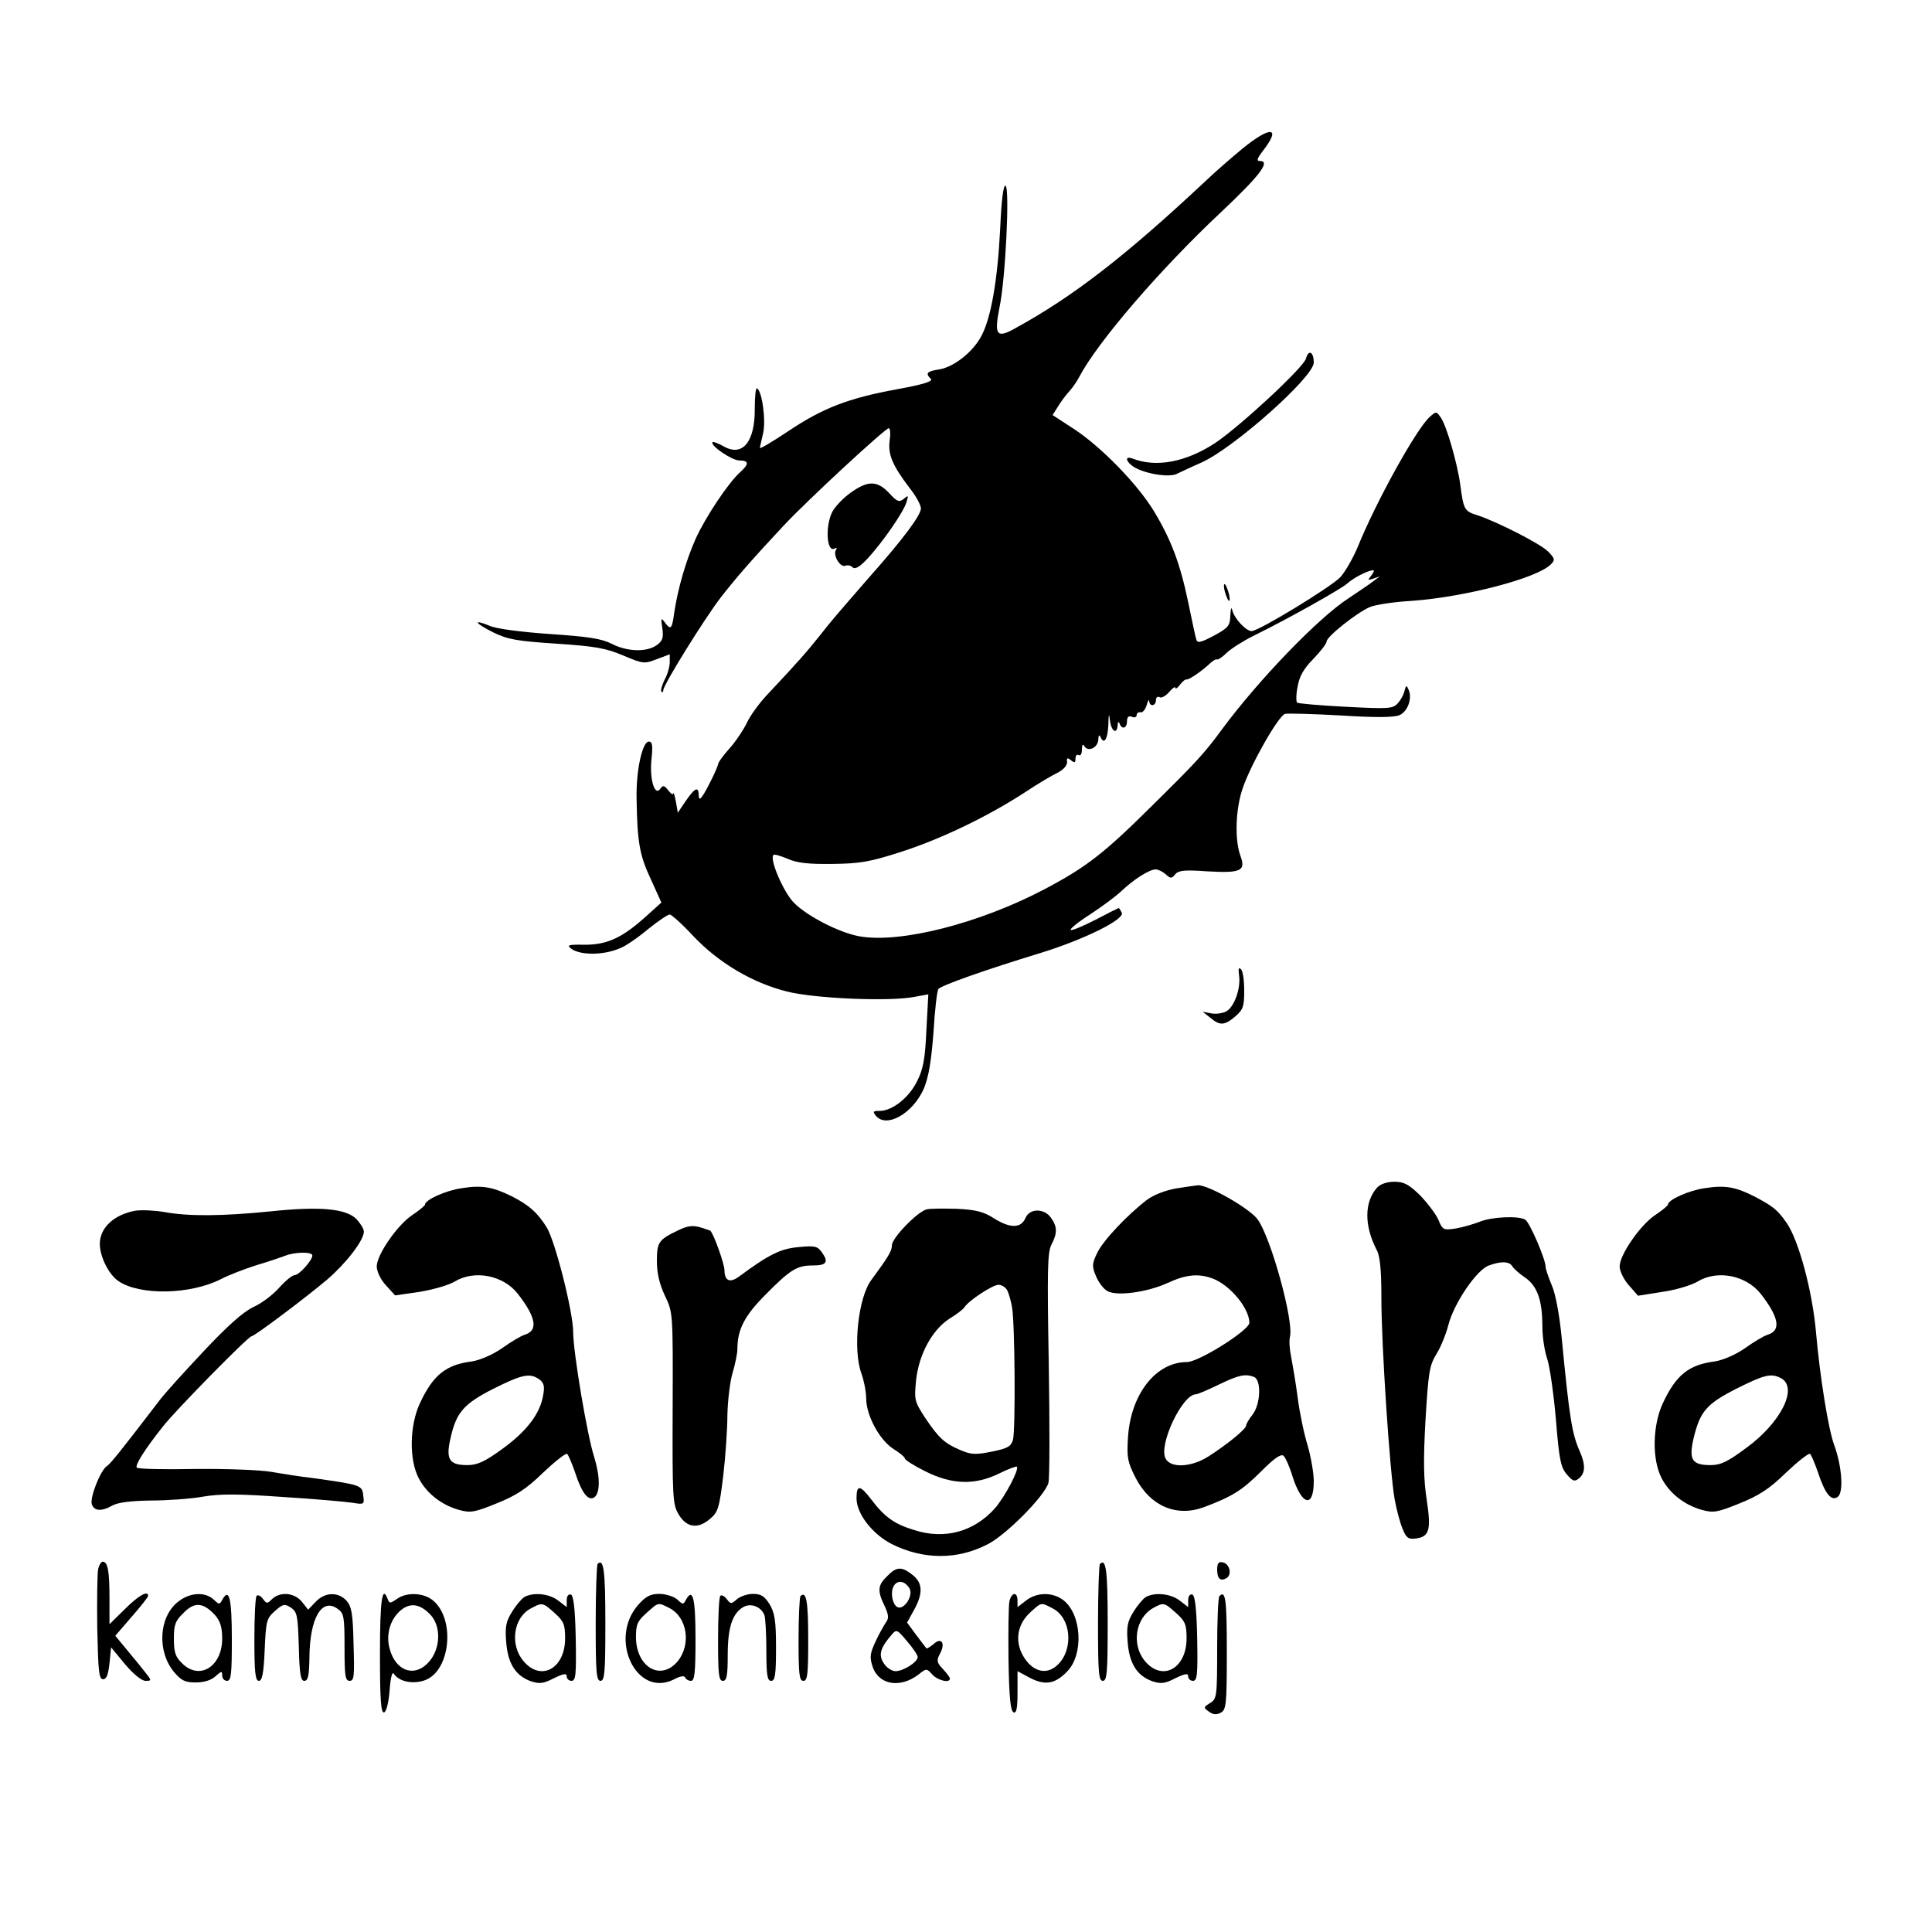 <?xml version="1.0" standalone="no"?>
<!DOCTYPE svg PUBLIC "-//W3C//DTD SVG 20010904//EN"
 "http://www.w3.org/TR/2001/REC-SVG-20010904/DTD/svg10.dtd">
<svg version="1.0" xmlns="http://www.w3.org/2000/svg"
 width="600pt" height="600pt" viewBox="0 0 600 600"
 preserveAspectRatio="xMidYMid meet">
<g transform="translate(0,600) scale(0.1,-0.1)"
fill="#000000" stroke="none">
<path d="M3858 5538 c-35 -29 -88 -75 -118 -104 -245 -229 -407 -355 -588
-454 -57 -32 -65 -21 -48 65 19 90 32 370 19 378 -7 4 -13 -44 -17 -136 -8
-157 -28 -272 -57 -328 -25 -50 -85 -98 -131 -106 -40 -6 -45 -12 -27 -30 7
-7 -23 -17 -106 -32 -152 -28 -229 -58 -337 -130 -48 -32 -88 -56 -88 -52 0 3
5 24 10 46 9 39 -3 130 -19 139 -4 3 -7 -26 -7 -63 1 -103 -38 -151 -97 -117
-16 9 -32 15 -34 13 -9 -10 60 -57 83 -57 30 0 31 -11 3 -36 -37 -33 -108
-140 -138 -206 -31 -69 -56 -157 -67 -230 -7 -53 -11 -56 -30 -30 -11 15 -12
12 -7 -19 4 -30 1 -39 -18 -53 -32 -22 -92 -20 -140 5 -32 16 -73 22 -191 30
-87 6 -166 16 -186 25 -56 23 -48 9 10 -20 45 -22 74 -27 196 -35 121 -8 154
-14 208 -37 62 -26 65 -26 104 -11 l40 15 0 -24 c0 -14 -7 -39 -16 -55 -8 -17
-13 -33 -10 -37 3 -3 6 -1 6 5 0 16 128 222 178 287 49 63 97 118 197 225 72
77 314 301 325 301 5 0 6 -17 3 -38 -6 -44 9 -78 63 -149 19 -24 34 -52 34
-62 0 -21 -56 -96 -159 -212 -112 -129 -114 -131 -156 -184 -39 -49 -66 -80
-160 -180 -26 -27 -56 -68 -66 -91 -11 -22 -35 -58 -54 -79 -19 -21 -35 -43
-35 -49 -1 -6 -14 -36 -30 -66 -21 -40 -29 -49 -30 -32 0 31 -11 27 -40 -15
l-25 -37 -6 35 c-4 19 -7 30 -8 25 0 -6 -8 -1 -16 10 -12 15 -16 16 -24 5 -17
-26 -34 27 -28 89 5 45 3 57 -8 57 -20 0 -40 -90 -38 -177 2 -134 9 -176 44
-250 l33 -73 -49 -44 c-72 -65 -119 -87 -189 -87 -52 1 -57 -1 -41 -13 29 -20
99 -20 150 2 17 6 56 33 87 59 31 25 62 46 68 46 5 0 39 -30 74 -68 78 -82
182 -144 289 -171 85 -22 319 -32 396 -17 l44 8 -6 -112 c-4 -89 -10 -121 -29
-158 -25 -51 -77 -92 -116 -92 -21 0 -22 -2 -12 -15 33 -40 115 7 149 84 15
36 23 84 30 174 4 69 11 129 15 135 6 11 149 61 316 112 134 41 262 104 254
125 -4 8 -8 15 -10 15 -1 0 -35 -17 -73 -37 -39 -20 -73 -34 -76 -31 -3 3 24
25 60 48 37 24 81 57 98 73 39 37 87 67 106 67 8 0 22 -7 31 -15 15 -14 19
-14 30 0 10 12 29 14 99 9 105 -6 121 1 103 49 -18 50 -15 146 8 211 26 75
111 224 131 229 8 2 87 0 174 -5 108 -7 166 -6 181 1 26 11 40 52 29 78 -7 16
-8 16 -13 -2 -2 -11 -11 -28 -21 -39 -15 -17 -27 -18 -161 -11 -80 4 -148 10
-152 13 -3 4 -3 27 2 50 5 31 19 56 49 86 22 23 41 47 41 54 0 15 96 91 135
107 17 7 75 16 130 19 165 12 388 70 431 113 14 14 13 18 -7 39 -22 24 -158
93 -221 114 -40 12 -43 18 -53 95 -9 66 -43 185 -61 209 -13 19 -14 19 -34 1
-42 -38 -167 -264 -224 -405 -15 -35 -39 -77 -54 -93 -30 -31 -253 -167 -275
-167 -17 0 -54 39 -60 65 -3 12 -5 5 -6 -16 -1 -32 -6 -39 -51 -63 -37 -20
-51 -24 -54 -14 -3 7 -14 60 -26 118 -25 120 -53 194 -106 282 -51 84 -162
198 -246 254 l-69 45 17 27 c9 15 25 36 35 47 10 11 24 31 31 45 57 108 250
333 441 512 119 112 154 158 120 158 -12 0 -9 8 11 34 56 73 21 75 -66 4z
m401 -1325 c-12 -15 -12 -16 6 -10 l20 7 -20 -15 c-11 -9 -46 -32 -77 -53 -94
-61 -279 -253 -393 -407 -55 -75 -78 -100 -221 -241 -146 -145 -202 -188 -331
-256 -202 -106 -446 -168 -573 -146 -63 11 -164 63 -205 105 -32 33 -76 135
-63 148 3 3 22 -3 44 -12 29 -13 64 -17 139 -16 86 1 116 6 215 38 124 40 269
110 384 185 39 26 85 53 102 61 17 9 28 22 28 32 -2 14 1 15 12 6 11 -9 14 -8
14 5 0 10 5 14 10 11 6 -3 10 4 10 17 0 16 3 19 8 10 12 -18 42 -4 43 22 0 11
3 15 6 9 11 -28 23 -10 25 35 1 36 2 39 5 15 4 -34 22 -46 24 -15 0 10 3 12 6
5 7 -20 23 -15 23 7 0 13 5 18 15 14 8 -4 15 -1 15 5 0 6 5 10 12 9 6 -2 15 8
19 22 4 14 7 19 8 13 1 -19 21 -16 21 3 0 8 5 12 11 9 5 -4 19 3 30 16 10 12
19 18 19 13 0 -5 7 -1 14 9 8 10 17 18 21 17 7 -2 48 26 73 50 9 8 18 14 21
12 3 -2 17 7 30 20 13 13 51 37 85 54 110 54 269 144 289 161 18 17 63 41 81
42 5 1 2 -7 -5 -16z"/>
<path d="M4056 4887 c-6 -27 -205 -211 -281 -262 -91 -60 -184 -78 -258 -49
-28 10 -19 -14 11 -30 39 -20 107 -29 128 -17 11 5 44 21 74 34 100 44 350
266 350 311 0 33 -16 42 -24 13z"/>
<path d="M2642 4470 c-23 -16 -48 -43 -57 -59 -23 -45 -18 -130 8 -114 6 3 7
1 3 -5 -10 -16 13 -55 29 -49 7 3 17 1 23 -5 7 -7 22 1 47 28 46 50 110 142
120 174 7 22 6 23 -8 11 -15 -12 -21 -9 -46 18 -37 39 -66 39 -119 1z"/>
<path d="M3801 4180 c0 -8 4 -24 9 -35 5 -13 9 -14 9 -5 0 8 -4 24 -9 35 -5
13 -9 14 -9 5z"/>
<path d="M3848 2971 c6 -40 -15 -99 -40 -112 -11 -6 -32 -9 -47 -6 l-26 5 24
-19 c30 -25 44 -24 78 5 24 21 27 31 27 80 0 31 -4 60 -10 66 -7 7 -9 2 -6
-19z"/>
<path d="M4277 2312 c-40 -44 -41 -117 -2 -193 11 -20 15 -62 15 -151 0 -145
26 -537 41 -623 6 -33 17 -75 25 -93 11 -28 18 -33 40 -30 43 5 49 26 35 119
-10 64 -11 123 -4 249 9 148 12 169 34 205 14 22 30 63 37 90 17 67 88 172
126 185 39 14 63 13 73 -3 4 -7 22 -23 40 -35 38 -27 53 -71 53 -153 0 -31 7
-76 15 -99 8 -24 20 -108 27 -188 10 -125 15 -149 34 -171 19 -22 24 -23 38
-12 20 17 20 43 2 84 -24 54 -32 103 -56 352 -7 72 -19 137 -31 164 -10 24
-19 50 -19 57 0 23 -49 137 -63 146 -20 13 -105 9 -141 -6 -18 -7 -51 -17 -74
-21 -39 -6 -42 -5 -55 27 -8 18 -34 52 -57 76 -35 34 -50 42 -80 42 -22 0 -43
-7 -53 -18z"/>
<path d="M1434 2310 c-49 -7 -114 -36 -114 -51 0 -3 -18 -18 -39 -32 -47 -31
-111 -124 -111 -160 0 -15 12 -41 28 -58 l29 -32 76 11 c42 7 91 21 109 32 61
37 151 20 196 -38 57 -73 64 -114 22 -127 -11 -3 -43 -22 -71 -42 -30 -21 -69
-37 -93 -41 -81 -10 -121 -42 -162 -130 -32 -69 -34 -174 -4 -232 24 -47 71
-84 125 -99 36 -10 48 -8 117 20 60 24 93 45 144 95 37 35 70 61 75 59 4 -3
15 -29 25 -58 21 -65 42 -91 61 -76 17 15 17 64 -2 125 -22 69 -65 326 -65
387 0 62 -55 280 -82 325 -28 45 -54 69 -109 97 -59 29 -92 35 -155 25z m241
-594 c14 -10 17 -21 12 -48 -9 -57 -50 -112 -126 -167 -56 -41 -79 -51 -110
-51 -56 0 -67 18 -52 83 18 81 41 107 133 154 90 45 114 50 143 29z"/>
<path d="M3651 2309 c-33 -6 -69 -20 -90 -36 -61 -47 -136 -126 -154 -165 -16
-33 -16 -41 -3 -72 8 -19 24 -40 36 -46 30 -16 124 -3 187 26 56 26 96 30 140
13 53 -20 113 -92 113 -137 0 -23 -157 -122 -194 -122 -97 0 -175 -101 -183
-235 -4 -62 -1 -76 24 -125 45 -87 126 -122 211 -91 88 33 119 52 178 111 40
40 62 56 70 49 6 -5 19 -34 28 -64 29 -91 66 -100 66 -15 0 26 -9 76 -19 111
-11 35 -25 102 -31 149 -6 47 -16 103 -20 125 -5 23 -7 51 -4 63 13 48 -60
312 -101 366 -27 35 -154 107 -185 105 -8 -1 -39 -5 -69 -10z m243 -585 c24
-9 21 -85 -4 -117 -11 -14 -20 -29 -20 -34 0 -11 -59 -59 -117 -96 -53 -34
-117 -37 -133 -7 -23 42 51 199 94 200 6 0 38 14 71 30 62 30 82 34 109 24z"/>
<path d="M5294 2310 c-49 -7 -114 -36 -114 -51 0 -3 -18 -18 -39 -32 -47 -31
-111 -124 -111 -160 0 -15 13 -41 29 -59 l28 -32 76 12 c42 6 91 21 109 32 61
37 150 20 196 -38 57 -73 64 -114 22 -127 -11 -3 -43 -22 -71 -42 -30 -21 -69
-37 -93 -41 -81 -10 -121 -42 -162 -130 -32 -69 -34 -174 -4 -232 24 -47 71
-84 125 -99 36 -10 48 -8 117 20 60 24 93 45 144 95 37 35 70 61 75 59 4 -3
15 -29 25 -58 22 -67 42 -91 62 -75 18 15 12 96 -12 161 -18 49 -44 211 -56
347 -11 129 -54 289 -92 343 -28 40 -42 51 -99 81 -59 30 -91 36 -155 26z
m237 -590 c54 -29 1 -137 -107 -216 -59 -44 -80 -54 -112 -54 -58 0 -68 17
-52 85 20 82 40 105 132 152 88 44 108 49 139 33z"/>
<path d="M420 2240 c-66 -12 -110 -53 -110 -103 0 -39 27 -94 57 -115 66 -46
225 -43 320 6 23 12 72 31 110 43 37 11 78 25 91 30 29 11 82 12 82 0 0 -15
-41 -61 -55 -61 -7 0 -28 -17 -47 -38 -18 -21 -54 -49 -81 -61 -33 -16 -81
-59 -157 -140 -60 -64 -122 -132 -137 -153 -117 -153 -150 -194 -161 -201 -20
-13 -53 -97 -47 -118 7 -22 30 -24 65 -4 17 9 56 14 117 15 51 0 124 5 163 12
54 9 108 9 249 -1 99 -6 196 -15 216 -18 36 -6 37 -5 33 23 -3 32 -9 33 -158
54 -36 4 -93 13 -127 19 -35 6 -141 10 -237 9 -96 -2 -177 0 -181 4 -7 7 24
56 81 128 40 51 265 280 275 280 9 0 170 121 236 177 58 50 113 121 113 148 0
9 -11 26 -23 39 -33 33 -114 40 -267 24 -149 -15 -255 -16 -330 -2 -30 5 -71
7 -90 4z"/>
<path d="M2877 2244 c-30 -9 -107 -89 -107 -111 0 -18 -11 -36 -64 -108 -41
-55 -58 -215 -31 -290 8 -22 15 -57 15 -78 0 -53 42 -130 85 -157 19 -12 35
-25 35 -29 0 -5 29 -23 63 -40 83 -42 155 -44 230 -7 28 14 53 23 55 21 8 -8
-37 -93 -68 -129 -65 -73 -156 -98 -250 -68 -63 19 -93 41 -134 95 -35 46 -46
47 -46 4 0 -48 49 -111 109 -142 98 -49 203 -50 298 -1 58 29 179 152 189 191
4 16 4 182 1 370 -5 288 -4 345 8 369 19 36 19 56 -1 84 -21 30 -66 30 -79 0
-14 -33 -47 -33 -96 -3 -34 22 -57 28 -118 31 -42 1 -84 1 -94 -2z m251 -251
c5 -10 12 -34 15 -53 9 -50 11 -380 3 -411 -6 -21 -16 -27 -65 -37 -50 -10
-64 -10 -97 4 -50 21 -68 37 -111 101 -33 51 -34 55 -28 117 9 81 50 156 104
191 22 13 42 29 46 35 13 21 88 70 106 70 10 0 22 -8 27 -17z"/>
<path d="M2106 2179 c-61 -29 -66 -37 -66 -96 0 -37 8 -71 25 -107 25 -52 25
-53 24 -349 -1 -275 0 -299 18 -329 24 -42 60 -48 98 -15 25 21 29 34 41 133
7 60 13 145 13 190 1 44 8 103 16 130 8 27 15 60 15 74 0 62 23 105 89 171 76
77 97 89 145 89 43 0 50 10 29 40 -14 20 -22 22 -73 17 -56 -5 -91 -22 -187
-93 -27 -19 -43 -11 -43 21 0 19 -33 112 -44 123 -2 1 -17 6 -33 11 -22 6 -39
4 -67 -10z"/>
<path d="M305 1128 c-3 -13 -4 -95 -3 -183 3 -134 5 -160 18 -160 11 0 16 14
20 49 l5 50 43 -52 c26 -31 52 -52 64 -52 19 0 19 1 1 24 -10 13 -35 44 -57
70 l-38 46 51 59 c28 32 51 61 51 65 0 18 -30 1 -72 -41 l-48 -47 0 81 c0 83
-5 113 -21 113 -5 0 -11 -10 -14 -22z"/>
<path d="M1856 1143 c-3 -3 -6 -87 -6 -185 0 -152 2 -178 15 -178 13 0 15 27
15 179 0 163 -5 203 -24 184z"/>
<path d="M3416 1143 c-3 -3 -6 -87 -6 -185 0 -152 2 -178 15 -178 13 0 15 27
15 179 0 163 -5 203 -24 184z"/>
<path d="M3780 1126 c0 -29 10 -38 29 -27 18 11 10 45 -12 49 -12 3 -17 -3
-17 -22z"/>
<path d="M2755 1105 c-29 -28 -31 -45 -8 -92 13 -28 14 -39 4 -52 -6 -9 -21
-35 -32 -59 -17 -37 -19 -48 -9 -78 19 -57 86 -68 143 -24 24 19 25 19 42 0
17 -19 55 -28 55 -13 0 4 -10 17 -22 30 -19 20 -20 26 -9 47 18 33 5 53 -20
30 -11 -9 -21 -15 -22 -13 -2 2 -16 21 -32 42 l-28 38 21 38 c29 52 28 85 -4
110 -34 27 -50 26 -79 -4z m69 -37 c15 -24 -20 -74 -40 -57 -8 6 -14 24 -14
39 0 40 33 51 54 18z m26 -214 c0 -16 -45 -44 -69 -44 -11 0 -28 11 -36 24
-18 26 -11 49 24 89 15 18 17 17 48 -20 18 -21 33 -43 33 -49z"/>
<path d="M551 1024 c-58 -48 -63 -153 -11 -216 23 -27 34 -33 68 -33 26 0 48
7 61 19 19 17 21 17 21 3 0 -10 7 -17 15 -17 13 0 15 21 15 129 0 126 -8 161
-29 124 -9 -17 -10 -17 -28 0 -28 25 -76 21 -112 -9z m117 -40 c16 -19 22 -37
22 -73 0 -87 -71 -131 -125 -76 -20 19 -25 34 -25 75 0 44 4 56 30 81 34 35
61 33 98 -7z"/>
<path d="M797 1044 c-4 -4 -7 -65 -7 -136 0 -102 3 -128 14 -128 10 0 15 23
18 96 4 91 6 98 32 121 25 22 30 23 50 10 19 -13 21 -25 24 -121 2 -85 6 -106
17 -106 12 0 15 16 16 73 1 121 38 186 87 151 20 -14 22 -23 22 -120 0 -88 2
-104 16 -104 14 0 15 15 12 114 -2 95 -6 117 -22 135 -26 28 -67 27 -96 -4
l-23 -24 -19 24 c-23 29 -68 33 -93 9 -15 -15 -17 -15 -28 0 -7 10 -16 14 -20
10z"/>
<path d="M1180 864 c0 -144 3 -185 13 -182 7 3 14 30 17 69 3 40 8 59 13 51
16 -24 57 -33 94 -21 84 27 99 199 22 253 -30 20 -78 21 -107 0 -20 -14 -23
-14 -28 0 -17 45 -24 -2 -24 -170z m158 120 c32 -36 30 -102 -4 -143 -44 -52
-105 -33 -124 39 -13 47 4 98 41 124 28 19 56 13 87 -20z"/>
<path d="M1628 1040 c-9 -6 -26 -26 -38 -46 -18 -28 -22 -46 -18 -93 5 -67 29
-105 76 -122 27 -9 39 -8 72 9 31 15 40 16 40 6 0 -8 7 -14 15 -14 13 0 15 19
13 132 -2 94 -7 133 -15 136 -8 2 -13 -5 -13 -18 l0 -21 -26 20 c-28 22 -78
27 -106 11z m94 -49 c29 -26 33 -36 33 -79 0 -94 -75 -135 -129 -71 -43 50
-32 134 21 163 37 20 38 20 75 -13z"/>
<path d="M1982 1016 c-93 -106 -6 -289 110 -232 20 11 34 13 36 6 2 -5 10 -10
18 -10 11 0 14 24 14 129 0 126 -8 161 -29 124 -9 -17 -10 -17 -28 0 -11 9
-35 17 -55 17 -28 0 -42 -7 -66 -34z m97 -10 c56 -29 68 -114 25 -166 -53 -62
-129 -17 -129 77 0 38 5 49 33 74 38 34 35 33 71 15z"/>
<path d="M2237 1044 c-4 -4 -7 -65 -7 -136 0 -107 2 -128 15 -128 12 0 15 16
15 80 0 87 15 131 50 150 23 12 54 0 64 -26 3 -8 6 -58 6 -110 0 -77 3 -94 15
-94 12 0 15 18 15 103 0 84 -4 108 -20 135 -16 25 -26 32 -52 32 -17 0 -40 -8
-50 -17 -17 -15 -19 -15 -31 1 -7 9 -16 14 -20 10z"/>
<path d="M2486 1043 c-3 -3 -6 -64 -6 -135 0 -107 2 -128 15 -128 13 0 15 21
15 129 0 118 -6 152 -24 134z"/>
<path d="M3135 1028 c-3 -13 -4 -95 -3 -182 2 -117 6 -160 16 -164 9 -3 12 14
12 62 l0 66 39 -21 c47 -24 78 -19 116 21 51 53 44 176 -12 220 -33 26 -83 26
-117 -1 l-26 -20 0 20 c0 28 -18 27 -25 -1z m134 -23 c56 -28 66 -122 19 -172
-33 -35 -76 -28 -106 17 -32 48 -25 104 18 143 35 32 33 31 69 12z"/>
<path d="M3558 1040 c-9 -6 -26 -26 -38 -46 -18 -28 -22 -46 -18 -93 5 -67 29
-105 76 -122 27 -9 39 -8 72 9 31 15 40 16 40 6 0 -8 7 -14 15 -14 13 0 15 19
13 132 -2 94 -7 133 -15 136 -8 2 -13 -5 -13 -18 l0 -21 -26 20 c-28 22 -78
27 -106 11z m94 -49 c29 -26 33 -36 33 -79 0 -94 -75 -135 -129 -71 -43 51
-30 134 25 165 33 18 34 18 71 -15z"/>
<path d="M3787 1043 c-4 -3 -7 -77 -7 -162 0 -150 -1 -157 -22 -170 -21 -13
-21 -14 -3 -27 12 -9 23 -10 36 -3 17 9 19 24 19 189 0 164 -4 193 -23 173z"/>
</g>
</svg>
